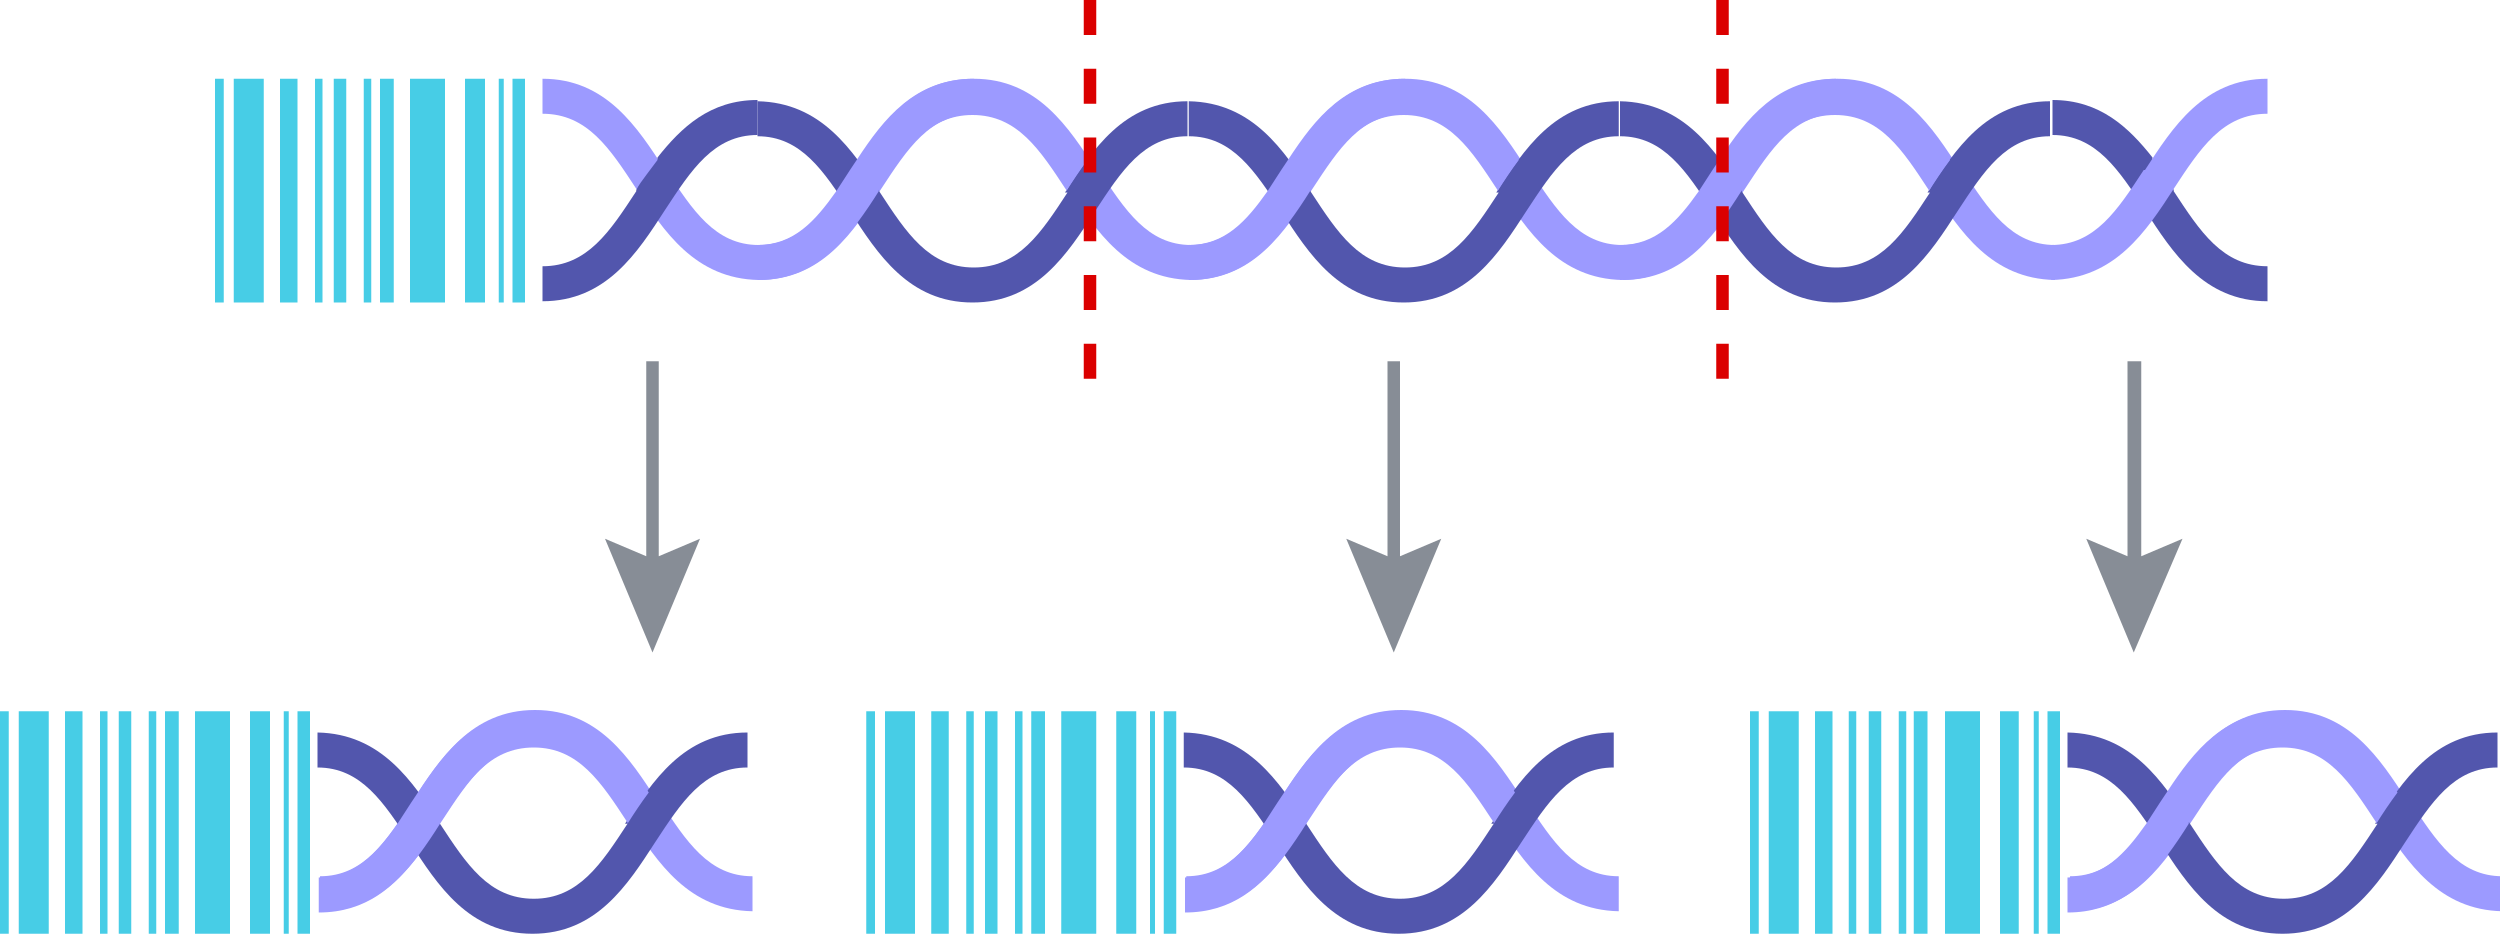 <?xml version="1.0" encoding="UTF-8"?>
<svg xmlns="http://www.w3.org/2000/svg" id="Layer_3" viewBox="0 0 20 7.47">
  <defs>
    <style>.cls-1{fill:#9c9aff;}.cls-2{fill:#db0000;}.cls-3{fill:#878d96;}.cls-4{fill:#47cde6;}.cls-5{fill:#5256ad;}</style>
  </defs>
  <rect class="cls-4" x=".8" y="5.69" width=".06" height="1.79"></rect>
  <rect class="cls-4" x=".52" y="5.69" width=".14" height="1.79"></rect>
  <rect class="cls-4" x=".15" y="5.69" width=".24" height="1.79"></rect>
  <rect class="cls-4" y="5.69" width=".07" height="1.79"></rect>
  <polygon class="cls-4" points="1.75 7.47 1.84 7.47 1.84 5.69 1.75 5.69 1.7 5.69 1.56 5.69 1.56 7.47 1.7 7.47 1.75 7.47"></polygon>
  <rect class="cls-4" x="1.32" y="5.69" width=".11" height="1.79"></rect>
  <rect class="cls-4" x="1.19" y="5.69" width=".06" height="1.79"></rect>
  <rect class="cls-4" x=".95" y="5.69" width=".1" height="1.79"></rect>
  <rect class="cls-4" x="2.27" y="5.69" width=".04" height="1.79"></rect>
  <rect class="cls-4" x="2.38" y="5.69" width=".1" height="1.79"></rect>
  <polygon class="cls-4" points="2.16 7.47 2.16 5.69 2.06 5.69 2 5.69 2 7.47 2.06 7.47 2.16 7.47"></polygon>
  <path class="cls-1" d="m5.26,6.41c-.22-.34-.47-.73-.98-.73s-.76.39-.98.73c-.21.32-.39.6-.74.6v.28c.51,0,.76-.39.98-.73.21-.32.39-.6.75-.6s.54.28.75.6c.22.34.47.72.98.73v-.28c-.35,0-.53-.28-.74-.6Z"></path>
  <path class="cls-5" d="m5.02,6.59c-.21.32-.39.6-.75.6s-.54-.28-.75-.6c-.22-.34-.47-.72-.98-.73v.28c.35,0,.53.28.74.6.22.34.47.73.98.73s.76-.39.98-.73c.21-.32.39-.6.74-.6v-.28c-.51,0-.76.39-.98.73Z"></path>
  <path class="cls-1" d="m4.28,5.69c-.47,0-.72.32-.93.64-.02.03-.04.06-.06.09-.04.06-.07.11-.11.17-.17.24-.34.43-.63.43v.28c.38,0,.61-.21.8-.46.06-.08.12-.17.17-.25,0,0,0,0,0-.01.21-.32.39-.6.75-.6s.54.28.75.6c0,0,0,0,0,.01.05-.08.11-.17.17-.25-.21-.32-.46-.64-.93-.64Z"></path>
  <rect class="cls-4" x="7.73" y="5.69" width=".06" height="1.79"></rect>
  <rect class="cls-4" x="7.45" y="5.69" width=".14" height="1.79"></rect>
  <rect class="cls-4" x="7.08" y="5.69" width=".24" height="1.79"></rect>
  <rect class="cls-4" x="6.93" y="5.69" width=".07" height="1.79"></rect>
  <polygon class="cls-4" points="8.67 7.47 8.77 7.47 8.77 5.69 8.67 5.69 8.63 5.69 8.49 5.69 8.49 7.47 8.63 7.47 8.67 7.47"></polygon>
  <rect class="cls-4" x="8.25" y="5.69" width=".11" height="1.79"></rect>
  <rect class="cls-4" x="8.12" y="5.69" width=".06" height="1.79"></rect>
  <rect class="cls-4" x="7.88" y="5.69" width=".1" height="1.79"></rect>
  <rect class="cls-4" x="9.2" y="5.69" width=".04" height="1.79"></rect>
  <rect class="cls-4" x="9.31" y="5.69" width=".1" height="1.79"></rect>
  <polygon class="cls-4" points="9.09 7.47 9.09 5.69 8.99 5.69 8.93 5.69 8.93 7.47 8.99 7.47 9.09 7.47"></polygon>
  <path class="cls-1" d="m12.19,6.41c-.22-.34-.47-.73-.98-.73s-.76.39-.98.73c-.21.32-.39.6-.74.6v.28c.51,0,.76-.39.98-.73.21-.32.39-.6.75-.6s.54.28.75.6c.22.34.47.72.98.73v-.28c-.35,0-.53-.28-.74-.6Z"></path>
  <path class="cls-5" d="m11.95,6.59c-.21.32-.39.6-.75.6s-.54-.28-.75-.6c-.22-.34-.47-.72-.98-.73v.28c.35,0,.53.28.74.6.22.34.47.73.98.73s.76-.39.98-.73c.21-.32.39-.6.74-.6v-.28c-.51,0-.76.39-.98.73Z"></path>
  <path class="cls-1" d="m11.21,5.69c-.47,0-.72.32-.93.64-.02.03-.04.06-.06.09-.04.06-.07.11-.11.17-.17.24-.34.43-.63.43v.28c.38,0,.61-.21.8-.46.06-.08.12-.17.17-.25,0,0,0,0,0-.01.21-.32.39-.6.75-.6s.54.28.75.6c0,0,0,0,0,.01.05-.08.11-.17.17-.25-.21-.32-.46-.64-.93-.64Z"></path>
  <rect class="cls-4" x="14.79" y="5.69" width=".06" height="1.79"></rect>
  <rect class="cls-4" x="14.52" y="5.69" width=".14" height="1.79"></rect>
  <rect class="cls-4" x="14.15" y="5.69" width=".24" height="1.79"></rect>
  <rect class="cls-4" x="14" y="5.69" width=".07" height="1.79"></rect>
  <polygon class="cls-4" points="15.74 7.47 15.84 7.47 15.84 5.69 15.74 5.69 15.7 5.69 15.56 5.69 15.56 7.47 15.7 7.47 15.74 7.47"></polygon>
  <rect class="cls-4" x="15.31" y="5.69" width=".11" height="1.79"></rect>
  <rect class="cls-4" x="15.19" y="5.69" width=".06" height="1.79"></rect>
  <rect class="cls-4" x="14.95" y="5.69" width=".1" height="1.79"></rect>
  <rect class="cls-4" x="16.27" y="5.69" width=".04" height="1.79"></rect>
  <rect class="cls-4" x="16.38" y="5.69" width=".1" height="1.79"></rect>
  <polygon class="cls-4" points="16.15 7.47 16.15 5.69 16.06 5.69 16 5.69 16 7.47 16.06 7.47 16.15 7.47"></polygon>
  <path class="cls-1" d="m19.26,6.41c-.22-.34-.47-.73-.98-.73s-.76.39-.98.73c-.21.32-.39.6-.74.6v.28c.51,0,.76-.39.98-.73.21-.32.39-.6.75-.6s.54.28.75.6c.22.34.47.72.98.73v-.28c-.35,0-.53-.28-.74-.6Z"></path>
  <path class="cls-5" d="m19.02,6.59c-.21.32-.39.6-.75.6s-.54-.28-.75-.6c-.22-.34-.47-.72-.98-.73v.28c.35,0,.53.28.74.6.22.34.47.73.98.73s.76-.39.98-.73c.21-.32.39-.6.74-.6v-.28c-.51,0-.76.39-.98.73Z"></path>
  <path class="cls-1" d="m18.27,5.69c-.47,0-.72.32-.93.64-.02.03-.04.06-.06.09-.04.06-.07.11-.11.17-.17.24-.34.43-.63.43v.28c.38,0,.61-.21.8-.46.06-.08.12-.17.17-.25,0,0,0,0,0-.01.21-.32.39-.6.75-.6s.54.28.75.6c0,0,0,0,0,.01.05-.08.11-.17.17-.25-.21-.32-.46-.64-.93-.64Z"></path>
  <path class="cls-1" d="m12.22,1.36c-.22-.34-.47-.73-.98-.73s-.76.39-.98.73c-.21.32-.39.6-.74.6v.28c.51,0,.76-.39.98-.73.21-.32.39-.6.75-.6s.54.28.75.6c.22.34.47.72.98.73v-.28c-.35,0-.53-.28-.74-.6Z"></path>
  <path class="cls-5" d="m11.99,1.54c-.21.32-.39.6-.75.6s-.54-.28-.75-.6c-.22-.34-.47-.72-.98-.73v.28c.35,0,.53.28.74.6.22.34.47.73.98.73s.76-.39.98-.73c.21-.32.39-.6.74-.6v-.28c-.51,0-.76.39-.98.73Z"></path>
  <path class="cls-1" d="m11.24.63c-.47,0-.72.32-.93.64-.02.03-.04.06-.06.09-.04.06-.07.11-.11.17-.17.24-.34.43-.63.43v.28c.38,0,.61-.21.8-.46.06-.08.12-.17.17-.25,0,0,0,0,0-.01.21-.32.39-.6.75-.6s.54.28.75.6c0,0,0,0,0,.01.05-.08.11-.17.17-.25-.21-.32-.46-.64-.93-.64Z"></path>
  <path class="cls-1" d="m15.68,1.36c-.22-.34-.47-.73-.98-.73s-.76.39-.98.73c-.21.32-.39.6-.74.6v.28c.51,0,.76-.39.98-.73.21-.32.39-.6.75-.6s.54.28.75.6c.22.34.47.72.98.73v-.28c-.35,0-.53-.28-.74-.6Z"></path>
  <path class="cls-5" d="m15.44,1.54c-.21.32-.39.6-.75.6s-.54-.28-.75-.6c-.22-.34-.47-.72-.98-.73v.28c.35,0,.53.28.74.6.22.34.47.73.98.73s.76-.39.98-.73c.21-.32.39-.6.74-.6v-.28c-.51,0-.76.39-.98.73Z"></path>
  <path class="cls-1" d="m14.69.63c-.47,0-.72.32-.93.64-.02.03-.04.06-.06.09-.04.06-.07.11-.11.17-.17.24-.34.43-.63.43v.28c.38,0,.61-.21.8-.46.06-.08.12-.17.17-.25,0,0,0,0,0-.01.21-.32.39-.6.75-.6s.54.28.75.6c0,0,0,0,0,.01.05-.08.11-.17.17-.25-.21-.32-.46-.64-.93-.64Z"></path>
  <rect class="cls-4" x="2.52" y=".63" width=".06" height="1.79"></rect>
  <rect class="cls-4" x="2.24" y=".63" width=".14" height="1.79"></rect>
  <rect class="cls-4" x="1.87" y=".63" width=".24" height="1.79"></rect>
  <rect class="cls-4" x="1.72" y=".63" width=".07" height="1.79"></rect>
  <polygon class="cls-4" points="3.46 2.42 3.56 2.42 3.56 .63 3.46 .63 3.42 .63 3.28 .63 3.28 2.42 3.42 2.42 3.46 2.42"></polygon>
  <rect class="cls-4" x="3.04" y=".63" width=".11" height="1.79"></rect>
  <rect class="cls-4" x="2.91" y=".63" width=".06" height="1.79"></rect>
  <rect class="cls-4" x="2.67" y=".63" width=".1" height="1.79"></rect>
  <rect class="cls-4" x="3.99" y=".63" width=".04" height="1.79"></rect>
  <rect class="cls-4" x="4.1" y=".63" width=".1" height="1.79"></rect>
  <polygon class="cls-4" points="3.88 2.42 3.88 .63 3.78 .63 3.72 .63 3.72 2.42 3.78 2.42 3.88 2.42"></polygon>
  <path class="cls-1" d="m8.77,1.36c-.22-.34-.47-.73-.98-.73s-.76.39-.98.73c-.21.32-.39.6-.74.6v.28c.51,0,.76-.39.98-.73.21-.32.39-.6.75-.6s.54.28.75.6c.22.34.47.72.98.73v-.28c-.35,0-.53-.28-.74-.6Z"></path>
  <path class="cls-5" d="m8.54,1.54c-.21.32-.39.6-.75.6s-.54-.28-.75-.6c-.22-.34-.47-.72-.98-.73v.28c.35,0,.53.28.74.6.22.34.47.73.98.73s.76-.39.98-.73c.21-.32.39-.6.74-.6v-.28c-.51,0-.76.39-.98.73Z"></path>
  <path class="cls-1" d="m7.79.63c-.47,0-.72.32-.93.64-.02.03-.04.06-.06.09-.04.06-.07.11-.11.17-.17.24-.34.43-.63.43v.28c.38,0,.61-.21.8-.46.06-.08.12-.17.17-.25,0,0,0,0,0-.01.21-.32.39-.6.75-.6s.54.28.75.6c0,0,0,0,0,.01.05-.08.11-.17.17-.25-.21-.32-.46-.64-.93-.64Z"></path>
  <path class="cls-1" d="m5.32,1.36c-.22-.34-.47-.73-.98-.73v.28c.36,0,.54.28.75.6.22.34.47.72.98.73v-.28c-.35,0-.53-.28-.74-.6Z"></path>
  <path class="cls-5" d="m5.26,1.28s-.06.08-.09.12c0,0,0,0,0,0-.03.04-.06.08-.08.12,0,0,0,0,0,0,0,0,0,0,0,.01-.21.32-.39.6-.75.6v.28c.51,0,.76-.39.98-.73.21-.32.39-.6.74-.6v-.28c-.38,0-.61.22-.8.46Z"></path>
  <path class="cls-5" d="m17.22,1.28s.06.08.09.12c0,0,0,0,0,0,.03.04.06.08.08.12,0,0,0,0,0,0,0,0,0,0,0,.01.21.32.39.6.75.6v.28c-.51,0-.76-.39-.98-.73-.21-.32-.39-.6-.74-.6v-.28c.38,0,.61.22.8.46Z"></path>
  <path class="cls-1" d="m17.16,1.36c.22-.34.47-.73.98-.73v.28c-.36,0-.54.28-.75.6-.22.34-.47.72-.98.73v-.28c.35,0,.53-.28.74-.6Z"></path>
  <path class="cls-2" d="m8.77,3.03h-.1v-.28h.1v.28Zm0-.55h-.1v-.28h.1v.28Zm0-.55h-.1v-.28h.1v.28Zm0-.55h-.1v-.28h.1v.28Zm0-.55h-.1v-.28h.1v.28Zm0-.55h-.1v-.28h.1v.28Z"></path>
  <path class="cls-2" d="m13.83,3.03h-.1v-.28h.1v.28Zm0-.55h-.1v-.28h.1v.28Zm0-.55h-.1v-.28h.1v.28Zm0-.55h-.1v-.28h.1v.28Zm0-.55h-.1v-.28h.1v.28Zm0-.55h-.1v-.28h.1v.28Z"></path>
  <polygon class="cls-3" points="5.27 4.45 5.27 2.89 5.17 2.89 5.17 4.45 4.84 4.31 5.22 5.22 5.6 4.31 5.27 4.45"></polygon>
  <polygon class="cls-3" points="17.13 4.45 17.13 2.89 17.02 2.89 17.02 4.45 16.69 4.31 17.07 5.22 17.46 4.31 17.13 4.45"></polygon>
  <polygon class="cls-3" points="11.2 4.45 11.2 2.89 11.1 2.89 11.1 4.45 10.77 4.31 11.15 5.22 11.53 4.31 11.2 4.45"></polygon>
</svg>
